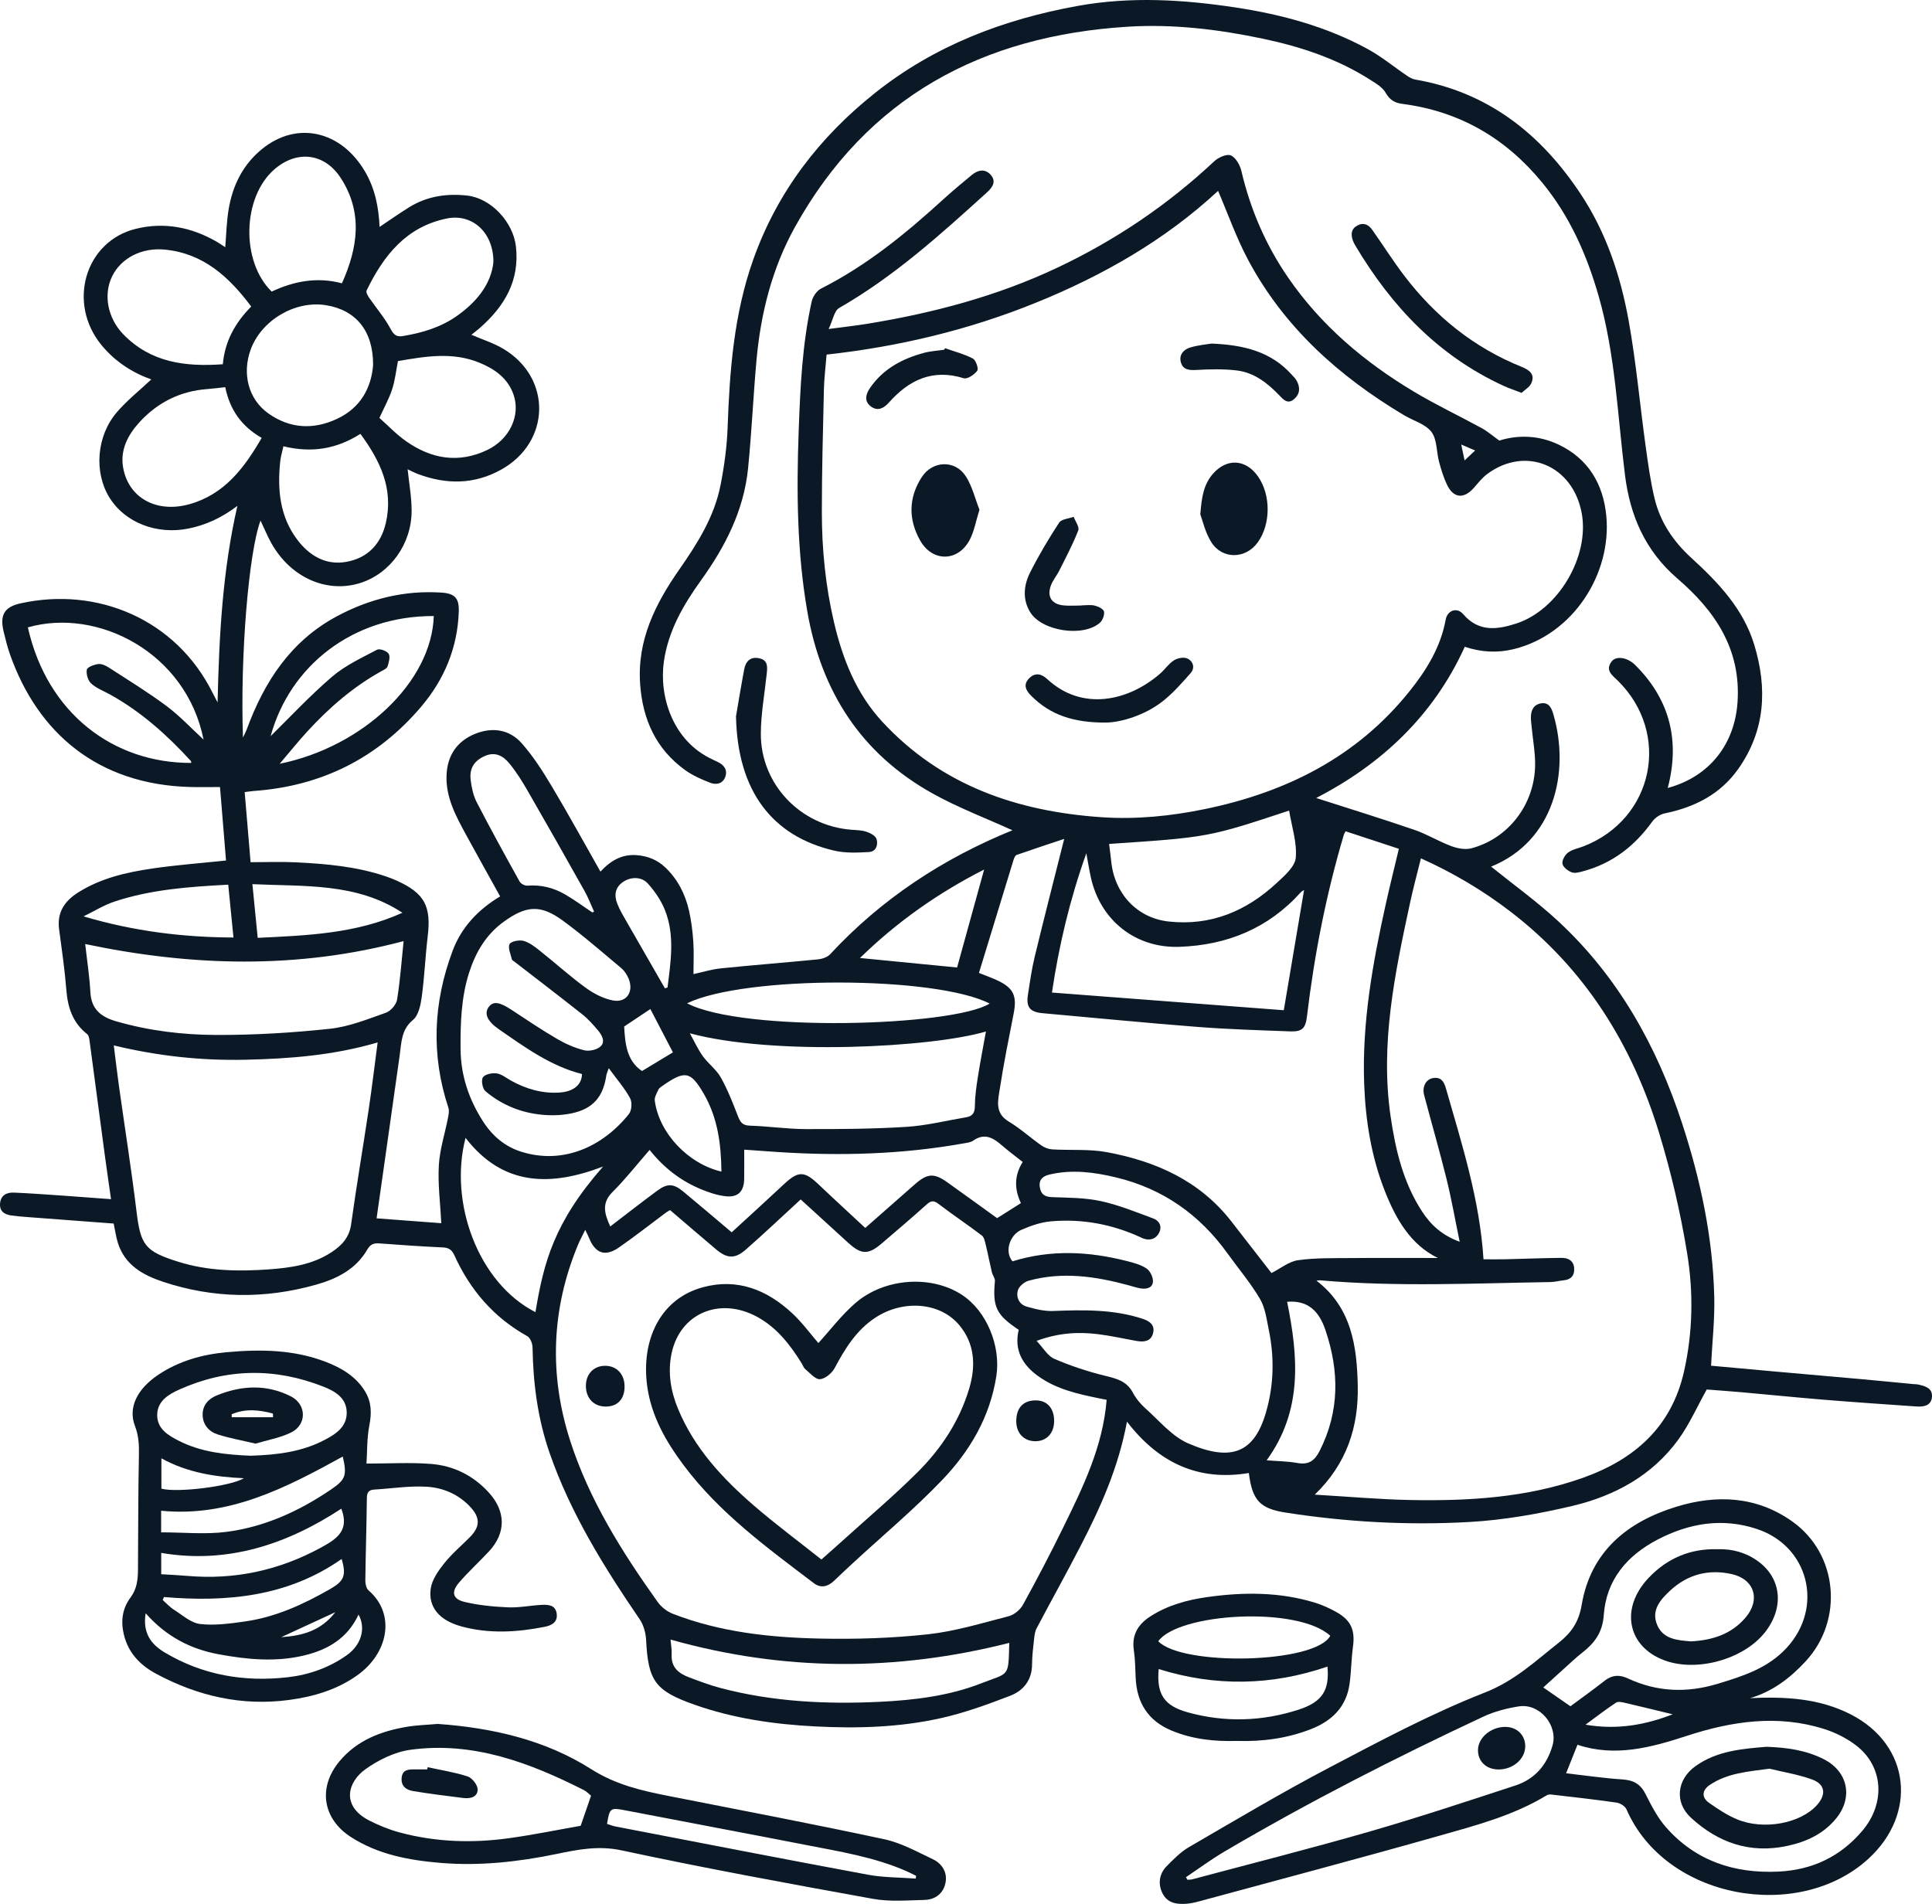 <?xml version="1.0" encoding="UTF-8"?>
<svg id="a" data-name="Layer 1" xmlns="http://www.w3.org/2000/svg" viewBox="0 0 947.537 933.846">
  <path d="m612.482,722.498c-24.613,4.097-44.093-4.794-59.77-25.198-4.237,22.758-13.021,42.121-22.79,61.063-6.981,13.537-14.424,26.836-21.52,40.316-.887,1.685-1.082,3.805-1.298,5.757-.439,3.961-.926,7.943-.937,11.918-.02,7.7-4.22,12.89-10.706,15.391-11.059,4.264-22.322,8.36-33.854,10.952-20.382,4.583-41.257,5.177-62.054,4.082-20.061-1.056-39.914-3.908-59.004-10.665-19.238-6.809-22.656-11.583-23.678-31.787-.173-3.428-1.234-7.281-3.144-10.079-17.515-25.664-33.866-51.922-44.148-81.493-5.838-16.788-8.117-34.128-8.391-51.83-.03-1.909-1.107-4.73-2.576-5.547-16.484-9.166-28.062-22.677-35.76-39.654-1.302-2.872-2.884-3.765-5.951-3.894-10.299-.434-20.584-1.212-30.867-1.951-2.696-.194-4.367.373-5.919,3.054-5.596,9.673-14.919,14.34-25.22,17.232-25.119,7.052-50.205,6.762-74.972-1.474-9.771-3.249-18.706-8.19-22.11-19.068-.935-2.987-1.351-6.136-2.063-9.484-14.336-1.075-28.742-2.147-43.145-3.243-2.317-.176-4.634-.393-6.936-.701-3.56-.476-6.07-2.154-5.616-6.154.446-3.928,3.381-5.226,6.815-5.079,7.81.334,15.61.91,23.411,1.445,7.763.533,15.521,1.137,24.174,1.775-1.072-7.562-2.083-14.376-2.998-21.204-2.509-18.727-4.966-37.462-7.492-56.187-.167-1.235-.37-2.896-1.196-3.544-7.116-5.584-9.554-13.099-10.239-21.801-.781-9.923-2.225-19.798-3.542-29.672-1.087-8.153,2.616-13.727,9.149-17.899,11.148-7.119,23.759-9.987,36.545-11.869,11.806-1.737,23.738-2.613,36.169-3.927-.949-11.586-1.931-23.583-2.951-36.038-4.916,0-9.696.104-14.471-.016-45.577-1.147-74.901-26.636-88.451-64.824-1.322-3.725-2.28-7.592-3.203-11.442-1.945-8.114.338-12.055,8.325-13.822,37.47-8.289,76.117,7.696,94.116,43.784.578,1.16,1.192,2.302,2.493,4.806.771-32.995,2.429-64.51,9.722-96.402-7.667,5.792-15.362,9.387-24.011,11.131-15.481,3.122-31.095-2.833-38.768-15.243-7.614-12.314-6.373-30.138,3.677-41.837,5.023-5.847,11.183-10.717,16.864-16.062-9.203-3.284-17.686-8.686-24.364-16.782-16.99-20.596-8.178-50.964,16.806-57.101,13.849-3.402,27-.849,39.333,6.152,1.419.806,2.756,1.758,4.5,2.88.527-6.294.65-12.354,1.611-18.278,1.916-11.817,6.969-22.17,16.394-29.856,17.105-13.95,38.772-9.086,50.569,11.059,4.904,8.375,6.691,17.507,7.118,27.115,4.857-3.244,9.538-6.544,14.389-9.572,8.813-5.502,18.531-6.934,28.696-5.781,11.516,1.306,22.413,12.892,23.781,24.925,1.919,16.884-5.678,29.482-17.807,40.088-1.24,1.085-2.565,2.073-4.02,3.241,5.431,2.357,10.923,4.067,15.721,6.938,23.833,14.261,23.208,45.618-1.073,59.184-13.186,7.367-26.875,7.409-40.782,2.22-1.853-.691-3.605-1.651-5.145-2.366.687,6.753,1.953,13.55,1.955,20.347.004,16.307-10.479,30.713-25.049,35.389-16.429,5.272-34.207-2.55-43.671-19.361-2.013-3.575-3.571-7.406-5.383-11.21-5.847,15.666-10.021,66.632-8.61,106.425.921-1.971,1.448-2.911,1.815-3.91,8.592-23.409,21.551-43.404,44.204-55.549,15.957-8.555,33.034-12.823,51.217-11.651,6.819.44,8.833,2.825,8.6,9.465-.615,17.589-7.095,33.096-18.302,46.345-21.411,25.311-48.901,39.101-82.038,41.485-1.459.105-2.908.355-4.664.576.962,11.391,1.895,22.452,2.902,34.377,7.619,0,14.912-.296,22.173.062,14.917.736,29.787,2.022,44.077,6.869,1.881.638,3.746,1.351,5.554,2.171,13.493,6.123,16.841,12.465,15.071,27.203-1.188,9.894-1.589,19.887-2.928,29.756-.537,3.957-1.55,9.027-4.264,11.27-5.876,4.857-5.662,11.141-6.552,17.367-2.556,17.894-5.063,35.796-7.595,53.694-1.228,8.678-2.467,17.355-3.738,26.291,10.896.818,21.461,1.611,31.742,2.383-.495-9.679-1.737-19.076-1.216-28.375.437-7.801,2.971-15.48,4.477-23.232.318-1.64.707-3.53.212-5.024-8.578-25.927-7.435-51.61,2.074-76.977,4.336-11.567,12.483-20.187,23.307-26.685-5.592-10.097-11.091-19.898-16.464-29.766-5.078-9.327-10.305-18.649-9.819-29.804.417-9.558,5.086-16.496,13.844-20.1,8.398-3.456,16.841-2.357,22.915,4.459,5.678,6.371,10.373,13.739,14.776,21.101,8.151,13.627,15.772,27.571,23.938,41.953,5.167-5.578,10.667-8.563,17.611-8.08,5.495.382,10.299,2.278,14.32,6.147,6.058,5.828,9.675,13.035,11.503,21.076,1.133,4.983,1.761,10.124,2.112,15.229.352,5.114.077,10.271.077,15.898,4.316-.928,8.849-2.346,13.48-2.819,15.849-1.62,31.738-2.835,47.592-4.411,2.087-.207,4.633-1.075,5.992-2.54,25.184-27.167,55.34-46.951,89.527-60.837.285-.116.506-.39-.097.091-12.824-5.844-26.557-11.027-39.243-18.09-35.083-19.533-54.635-50.079-61.437-89.389-5.055-29.211-5.284-58.555-4.225-88.048.77-21.456,1.739-42.852,6.393-63.874.525-2.37,2.485-5.257,4.582-6.315,22.515-11.366,41.743-27.142,60.217-44.001,4.424-4.037,9.059-7.845,13.659-11.684,3.034-2.532,6.527-3.269,9.331-.124,2.857,3.204.938,6.118-1.778,8.582-22.797,20.676-45.606,41.299-72.549,56.734-2.405,1.378-3.03,5.863-5.153,10.314,7.506-1.003,13.217-1.624,18.88-2.547,32.308-5.265,63.709-13.536,93.448-27.605,28.338-13.406,53.947-30.696,76.821-52.141,2.003-1.878,6.094-3.701,8.084-2.863,2.405,1.013,4.505,4.68,5.179,7.563,4.422,18.929,11.974,36.425,22.977,52.418,16.144,23.465,37.416,41.389,61.632,55.89,10.807,6.472,22.25,11.877,33.314,17.93,2.795,1.529,5.245,3.686,8.59,6.082,9.085-2.859,19.252-2.671,28.939,1.897,14.744,6.953,22.078,19.47,23.551,35.108,2.657,28.203-16.089,57.975-45.232,65.244-8.097,2.02-16.079,1.587-24.19-1.109-15.413,33.996-41.126,57.789-72.874,74.169,15.728,5.065,32.009,10.089,48.12,15.608,6.236,2.136,11.973,5.701,18.164,8.007,3.025,1.127,6.832,1.853,9.836,1.06,18.215-4.809,31.047-21.606,31.256-40.854.066-6.09-1.078-12.193-1.661-18.29-.158-1.656-.405-3.314-.411-4.971-.014-3.495,1.259-6.377,5.007-6.98,3.878-.624,5.145,2.389,6.009,5.351,8.243,28.266.463,62.192-30.522,74.732,10.778,8.701,22.426,17.059,32.859,26.728,29.442,27.284,48.381,61.23,60.772,99.079,9.07,27.705,15.097,56.029,15.806,85.236.268,11.069-.991,22.175-1.578,33.754,10.82.983,22.049,2.018,33.281,3.02,13.408,1.196,26.82,2.341,40.227,3.553,8.602.777,17.197,1.637,25.796,2.455.663.063,1.345.013,1.991.147,3.53.735,7.407,1.689,7.05,6.186-.336,4.235-4.028,4.88-7.565,4.637-15.101-1.039-30.204-2.07-45.29-3.298-13.417-1.092-26.812-2.465-40.221-3.662-6.11-.546-12.232-.967-17.383-1.369-4.767,8.537-8.518,17.101-13.882,24.495-12.875,17.747-31.359,27.726-52.123,32.637-16.537,3.912-33.54,6.912-50.473,7.86-30.09,1.685-60.201.034-90.067-4.622-12.426-1.937-16.375-5.881-18.028-19.422ZM405.4,173.922c-.489,6.093-1.189,11.544-1.317,17.008-.468,19.983-1.006,39.97-1.016,59.956-.01,18.304,1.782,36.493,5.97,54.357,4.214,17.977,10.908,34.938,23.61,48.692,28.936,31.332,66.217,44.073,107.601,46.898,16.988,1.16,33.887-.536,50.565-3.967,39.871-8.202,74.597-25.484,100.517-57.858,8.329-10.403,15.259-21.655,17.707-35.118.82-4.509,5.514-6.224,8.568-2.659,7.584,8.852,16.635,7.64,26,4.613,20.545-6.64,35.997-32.74,32.166-53.997-4.245-23.551-27.401-33.323-46.275-19.421-2.5,1.841-4.506,4.399-6.571,6.773-4.917,5.653-10.055,5.253-13.238-1.428-1.691-3.55-2.87-7.389-3.895-11.201-1.331-4.951-.94-11.024-3.761-14.735-2.952-3.882-8.88-5.459-13.428-8.175-31.964-19.091-59.011-43.245-76.659-76.543-5.645-10.652-9.676-22.161-14.54-33.498-25.902,24.065-56.474,41.547-89.464,54.909-32.869,13.313-67.093,21.5-102.541,25.394Zm310.488,435.152c-2.237-10.825-3.993-20.886-6.437-30.778-3.407-13.79-7.369-27.443-11.001-41.179-1.057-3.996.885-7.709,4.231-8.298,3.922-.69,5.432,1.419,6.474,5.058,7.868,27.469,16.59,54.736,18.417,83.792,3.568,0,7.187.069,10.804-.014,9.155-.21,18.307-.591,27.463-.683,3.234-.033,5.956,1.336,6.202,5.096.234,3.581-1.567,5.58-5.216,5.922-2.152.201-4.283.816-6.429.85-37.621.591-75.253,2.452-112.845-.853-.801-.07-1.625.124-1.909.149,17.213,13.194,19.864,32.114,20.263,51.589.41,20.016-5.266,38.132-21.094,53.386,16.638.971,31.717,2.338,46.817,2.628,28.652.55,57.137-1.136,84.488-10.81,25.322-8.955,43.602-24.845,49.786-52.161,4.351-19.223,4.685-38.792,1.558-57.986-3.233-19.845-7.831-39.615-13.681-58.856-13.255-43.596-36.479-80.884-73.168-108.946-13.437-10.278-27.858-18.846-43.73-25.978-1.864,7.593-3.809,14.751-5.367,21.993-7.411,34.437-14.68,68.905-9.515,104.485,2.393,16.488,6.192,32.533,15.458,46.756,4.267,6.549,9.742,11.638,18.433,14.836Zm-173.139,77.519c-1.314-.258-2.437-.47-3.557-.699-10.567-2.162-21.103-4.483-30.072-10.948-7.737-5.578-11.835-12.817-9.503-22.68-11.055-7.392-12.823-11.164-11.669-23.885.127-1.405-1.138-2.886-1.495-4.394-1.044-4.398-1.883-8.845-2.957-13.235-.408-1.668-.772-3.844-1.952-4.743-6.999-5.332-14.34-10.216-21.328-15.561-2.461-1.883-3.769-1.439-5.854.436-7.179,6.452-14.548,12.692-21.876,18.976-6.583,5.645-10.006,5.603-16.381-.187-7.84-7.121-15.65-14.276-23.41-21.359-9.222,8.464-17.913,16.716-26.922,24.604-5.339,4.674-9.198,4.428-14.542-.087-7.6-6.42-15.139-12.914-22.594-19.282-1.035.607-1.476.812-1.858,1.097-7.731,5.759-15.317,11.728-23.225,17.233-6.648,4.628-11.492,2.956-14.527-4.384-.506-1.225-1.115-2.407-1.992-4.286-1.471,3.025-2.668,5.193-3.608,7.466-13.02,31.471-14.175,63.608-3.838,95.841,9.303,29.009,25.391,54.601,42.958,79.241,1.777,2.492,4.663,4.728,7.518,5.833,23.215,8.983,47.657,11.609,72.23,12.12,17.594.366,35.33-.193,52.809-2.106,13.363-1.462,26.479-5.477,39.574-8.86,2.685-.694,5.664-3.146,7.019-5.608,6.868-12.478,13.476-25.114,19.741-37.907,9.679-19.766,19.431-39.559,21.311-62.634Zm117.169-278.857c-.445.902-.726,1.313-.86,1.766-8.641,29.121-14.466,58.815-18.054,88.961-.704,5.918-2.318,7.643-8.284,7.418-15.137-.569-30.294-1.013-45.391-2.186-25.354-1.969-50.667-4.468-75.998-6.734-6.028-.539-8.112-2.873-7.232-8.686.967-6.39,1.87-12.82,3.387-19.091,4.615-19.082,9.513-38.096,14.447-57.717-7.513,2.506-15.444,5.1-23.315,7.863-.717.252-1.255,1.528-1.533,2.434-5.671,18.43-11.292,36.876-16.96,55.438,3.813,1.545,6.615,2.521,9.278,3.789,7.67,3.653,9.41,7.568,7.762,16.002-2.414,12.353-4.924,24.699-6.832,37.134-.867,5.646-2.562,11.807,4.356,15.955,5.672,3.401,10.647,7.946,16.082,11.769,1.508,1.06,3.529,1.81,5.361,1.919,8.917.531,18.045-.255,26.739,1.359,24.067,4.467,45.622,14.048,61.157,34.109,6.799,8.78,13.621,17.543,19.552,25.178,4.471-2.257,8.565-5.664,13.051-6.298,8.5-1.201,17.224-.968,25.857-1.046,14.419-.13,28.84-.035,42.72-.035-13.334-6.485-20.567-19.014-25.99-32.76-6.636-16.82-9.493-34.501-10.166-52.484-1.127-30.109,4.169-59.497,10.675-88.71,1.964-8.816,4.156-17.582,6.335-26.756-8.961-2.945-17.546-5.766-26.141-8.591Zm-474.709,103.569c-21.626,6.35-43.133,7.99-64.701,8.483-21.576.494-42.969-1.775-64.699-7.024.891,7.058,1.641,13.594,2.554,20.108,2.849,20.336,6.081,40.624,8.548,61.006,2.041,16.86,4.075,19.823,20.499,24.991,14.526,4.571,29.489,4.824,44.4,3.748,10.687-.771,21.478-2.269,30.824-8.453,4.986-3.299,8.671-7.16,9.572-13.665,2.611-18.86,5.821-37.636,8.634-56.469,1.586-10.62,2.854-21.288,4.37-32.725Zm311.34,107.371c18.835-5.851,37.49-4.896,56.12-.137,3.334.852,6.868,1.772,9.643,3.646,1.762,1.19,3.264,4.257,3.146,6.387-.177,3.198-3.253,3.863-6.14,3.359-2.103-.367-4.148-1.071-6.218-1.628-16.045-4.318-32.221-6.631-48.596-2.131-2.108.579-4.727,2.758-5.292,4.719-.968,3.363.597,6.905,4.258,7.97,4.205,1.223,8.693,2.334,13.006,2.165,14.823-.581,29.551-.87,43.888,3.815,3.457,1.13,6.21,3.098,5.136,7.132-1.083,4.065-4.528,4.376-8.089,3.748-6.357-1.121-12.672-2.572-19.07-3.346-9.604-1.162-19.128-.664-29.962,3.305,3.331,3.511,5.452,7.417,8.661,8.799,7.962,3.431,16.299,6.206,24.723,8.277,5.67,1.394,10.758,2.548,13.789,8.246,1.537,2.888,3.746,5.606,6.199,7.783,6.796,6.032,13.019,13.73,21.017,17.191,21.069,9.118,32.361,4.726,38.144-15.299,3.854-13.344,4.154-26.864,1.352-40.417-1.066-5.154-1.729-10.766-4.309-15.15-4.609-7.831-10.577-14.857-15.901-22.273-13.704-19.088-31.713-31.794-54.692-37.323-10.769-2.591-21.554-4-32.505-1.444-3.105.725-5.502,2.252-4.89,6.211.565,3.657,2.51,4.779,6.135,4.913,7.96.293,16.086.259,23.799,1.939,8.79,1.915,17.265,5.387,25.75,8.527,2.93,1.085,4.387,3.873,2.842,6.964-1.524,3.048-4.319,3.968-7.632,2.914-.472-.15-.909-.41-1.362-.619-14.002-6.438-28.744-9.205-44.048-7.864-4.97.435-9.998,2.177-14.611,4.204-5.472,2.405-8.389,10.468-4.289,15.412Zm-197.99-94.742c-.792,2.305-1.1,2.889-1.19,3.506-1.53,10.553-6.503,16.406-16.988,18.635-4.635.985-9.614,1.15-14.348.718-10.426-.953-19.943-4.794-27.948-11.566-1.453-1.229-2.201-5.341-1.248-6.803,1.001-1.537,4.544-2.251,6.776-1.93,2.46.354,4.707,2.267,7.022,3.548,7.411,4.1,15.274,6.4,23.807,5.845,5.233-.34,10.817-2.663,11.003-9.082-15.406-3.892-28.003-13.147-40.796-21.976-5.775-3.985-7.257-7.759-4.975-10.883,2.221-3.04,5.293-2.534,11.39,1.496,7.332,4.846,14.643,9.749,22.227,14.178,4.103,2.396,8.622,4.387,13.211,5.522,2.434.602,6.166-.19,7.975-1.829,2.605-2.359.718-5.646-1.239-7.97-2.343-2.783-4.81-5.563-7.647-7.811-11.061-8.767-22.289-17.323-33.452-25.962-.394-.305-1.002-.6-1.09-.993-.564-2.528-2.037-5.559-1.15-7.467.643-1.382,4.712-2.196,6.811-1.628,2.905.786,5.58,2.874,8.026,4.817,7.55,5.997,14.721,12.496,22.494,18.178,3.886,2.841,8.572,5.27,13.233,6.208,6.762,1.361,10.525-4.171,7.838-10.663-.798-1.928-2.076-3.898-3.658-5.221-9.434-7.893-18.727-16.005-28.637-23.264-10.873-7.964-17.906-7.402-28.872.501-8.741,6.3-13.876,15.065-17.068,25.044-3.89,12.162-4.277,24.753-4.187,37.42.093,13.02,4.078,24.712,11.015,35.53,4.534,7.071,10.671,12.327,18.719,14.871,20.297,6.417,39.859-2.231,52.848-18.509,1.379-1.728,1.628-5.788.554-7.758-2.643-4.847-6.364-9.106-10.454-14.7Zm-256.776-60.899c.888,7.96,2.121,15.788,2.543,23.661.451,8.424,5.291,12.119,12.69,14.257,16.068,4.642,32.594,6.636,49.129,6.684,18.57.053,37.219-1.06,55.687-3.037,9.349-1.001,18.482-4.72,27.474-7.888,2.348-.827,5.055-3.991,5.446-6.427,1.541-9.605,2.226-19.347,3.192-28.68-51.92,13.805-103.629,12.476-156.16,1.431Zm296.551,43.788c2.081,3.741,3.853,7.704,6.328,11.164,2.662,3.721,6.659,6.59,8.861,10.511,3.374,6.008,5.896,12.527,8.404,18.976,1.132,2.912,2.193,4.536,5.79,4.644,9.129.274,18.237,1.659,27.357,1.687,16.472.05,32.977-.067,49.408-1.088,9.85-.612,19.586-3.061,29.37-4.707,3.031-.51,4.238-2.087,4.263-5.41.035-4.78.724-9.582,1.467-14.322,1.156-7.374,2.592-14.704,3.961-22.339-26.533,7.868-103.92,11.978-145.208.885Zm301.242-70.283c-.608.417-1.214.683-1.617,1.131-15.923,17.681-36.12,25.932-59.565,26.738-21.486.738-38.816-13.009-43.423-34.185-.768-3.529-1.34-7.1-2.198-11.702-8.09,22.763-13.377,44.961-16.854,68.316,38.425,2.929,76.153,5.805,113.706,8.668,3.422-20.278,6.665-39.493,9.951-58.965Zm-280.724,167.9c8.455-7.773,17.08-15.589,25.573-23.545,7.117-6.666,10.008-6.646,17.154.154,7.458,7.097,15.053,14.048,22.776,21.238,8.373-7.367,16.351-14.416,24.362-21.428,6.12-5.356,9.374-5.581,15.851-.971,8.342,5.937,16.622,11.96,24.461,17.609,4.227-2.672,7.944-5.023,11.672-7.38-3.164-6.692-3.412-13.349.869-20.19-3.584-2.842-7.048-5.388-10.279-8.202-4.25-3.702-8.477-6.123-13.986-2.264-1.276.894-3.118,1.077-4.739,1.367-30.128,5.389-60.472,6.218-90.944,4.239-5.402-.351-10.801-.756-16.632-1.166,0,5.133.07,9.77-.017,14.403-.115,6.07-2.966,9.098-9.037,8.456-4.176-.442-8.361-1.878-12.275-3.512-9.743-4.067-17.989-10.331-25.068-19.221-6.329,7.262-11.881,14.359-18.212,20.676-5.495,5.484-3.892,10.678-1.082,16.872,7.869-6.012,15.415-11.933,23.133-17.618,4.859-3.579,7.894-3.437,12.54.394,7.943,6.55,15.764,13.248,23.879,20.089Zm185.089-190.5c.38,3.078.776,5.824,1.051,8.581,1.582,15.861,12.705,27.784,28.187,29.475,20.613,2.251,38.08-5.076,52.962-18.889,3.823-3.549,8.979-7.999,9.362-12.398.653-7.51-1.983-15.306-3.263-23.131-39.473,13.074-39.654,13.107-88.299,16.362Zm-48.955,391.873c-55.558,14.119-110.704,13.999-166.123-1.62.201,2.487.671,4.956.545,7.393-.326,6.298,3.524,9.262,8.633,11.173,4.953,1.852,9.921,3.75,15.021,5.107,25.796,6.86,52.153,8.135,78.628,6.843,16.895-.825,33.831-2.894,49.661-9.093,13.701-5.365,13.205-2.594,13.634-19.803ZM182.984,179.124c.104-16.854-8.408-27.048-23.103-29.427-15.108-2.445-31.658,7.318-36.945,21.794-4.301,11.778-1.12,24.282,8.577,31.212,10.632,7.597,22.235,8.198,33.931,2.675,11.687-5.519,16.682-15.541,17.54-26.254Zm-59.772-28.786c-10.955-14.593-23.499-26.102-42.458-27.918-11.229-1.076-21.418,4.15-25.795,13.183-4.333,8.941-2.194,20.439,5.528,28.384,13.454,13.844,30.416,16.014,48.795,14.671.996-11.188,5.921-20.182,13.93-28.32Zm-23.375,212.426c-8.52-42.734-51.943-64.849-86.168-55.043,9.453,42.188,41.986,66.619,80.094,66.484-.042-.317.034-.738-.141-.93-11.615-12.717-24.331-24.102-39.476-32.538-3.187-1.775-6.778-3.096-9.42-5.473-1.587-1.428-2.519-4.636-2.157-6.776.211-1.249,3.478-2.475,5.506-2.768,1.608-.232,3.638.637,5.11,1.589,9.595,6.206,19.371,12.191,28.521,19.009,6.449,4.805,12.001,10.813,18.132,16.447Zm10.631-172.859c-3.224.344-6.009.717-8.805.926-13.186.984-24.245,6.471-33.132,16.114-5.802,6.296-9.737,13.775-8.115,22.569,2.756,14.941,16.587,22.26,32.527,17.777,17.214-4.841,26.868-17.799,35.399-32.513-9.75-5.582-15.586-13.638-17.873-24.872Zm57.234-50.952c7.81-17.451,10.379-34.723-.571-51.63-7.953-12.279-21.469-13.817-32.496-4.316-15.795,13.608-16.62,45.174-1.389,60.015,10.822-5.058,22.141-7.326,34.456-4.069Zm128.062,433.233c-25.488,9.717-48.94,9.898-67.44-14.069-8.27,31.707,6.191,71.159,34.28,85.483,4.05-24.32,9.034-43.946,33.16-71.413ZM138.999,218.9c-.585,2.718-1.323,5.083-1.575,7.5-1.426,13.684-.226,26.948,8.38,38.324,5.933,7.843,13.99,12.69,24.126,10.847,10.389-1.889,16.902-8.698,19.295-19.049,3.894-16.844-2.843-30.616-12.462-43.721-11.774,7.504-23.999,9.452-37.763,6.099Zm47.087-13.909c4.094,3.62,8.243,8.027,13.094,11.434,12.388,8.702,25.796,11.01,39.866,4.253,10.944-5.257,16.406-16.993,12.779-27.232-2.807-7.924-9.115-12.422-16.576-15.501-13.279-5.48-26.689-3.134-40.066-.845-.942,4.779-1.426,9.436-2.838,13.792-1.458,4.5-3.817,8.709-6.259,14.099Zm55.903-76.442c.048-14.748-10.534-23.865-22.796-21.386-19.979,4.039-31.109,18.22-39.409,35.356-.386.797.556,2.494,1.255,3.514,3.523,5.137,7.682,9.918,10.571,15.378,1.58,2.987,3.047,3.917,5.966,3.428,9.376-1.572,18.357-4.185,26.288-9.716,10.093-7.039,17.079-15.995,18.124-26.574Zm-29.24,173.613c-39.872-.161-70.662,24.618-80.013,58.907,9.353-9.163,19.213-19.794,30.15-29.168,6.419-5.502,14.445-9.204,22.014-13.213,1.301-.689,4.846.582,5.707,1.969.899,1.448.117,4.234-.541,6.234-.335,1.019-1.942,1.718-3.089,2.355-13.822,7.69-25.595,17.913-36.226,29.493-4.508,4.911-8.678,10.133-13.575,15.886,40.886-8.329,74.539-40.189,75.572-72.463Zm124.228,189.945c27.575,14.425,130.514,11.327,148.39.135-26.493-13.602-119.943-13.858-148.39-.135Zm-46.495-44.572c.294-.131.588-.263.882-.394-1.552-3.389-2.875-6.906-4.693-10.146-9.254-16.492-18.569-32.951-28.018-49.332-2.645-4.586-5.497-9.13-8.842-13.212-2.927-3.572-6.805-5.882-11.877-3.706-5.21,2.236-7.812,5.963-7.102,11.805.452,3.717,1.265,7.628,2.96,10.914,6.765,13.11,13.887,26.038,21.054,38.935.6,1.079,2.567,2.1,3.811,2.003,6.7-.518,12.888,1.035,18.57,4.35,4.57,2.667,8.847,5.836,13.254,8.782Zm340.778,190.979c5.441,26.803,7.729,53.301-10.045,77.753,5.266.426,10.269.457,15.123,1.323,5.51.983,8.437-1.129,10.877-5.95,9.808-19.38,9.654-39.052,2.85-59.212-3.079-9.122-8.363-14.762-18.805-13.914Zm-433.911-190.813c-22.414-14.789-47.964-12.824-73.56-14.03.908,9.197,1.73,17.529,2.599,26.331,24.298-1.166,48.252-2.018,70.961-12.301Zm272.049,26.843c4.392-15.912,8.764-31.75,13.261-48.04-22.726,11.549-42.92,25.832-60.887,43.384,16.201,1.584,31.847,3.114,47.626,4.656Zm-357.463-40.609c-19.355.994-37.881,2.37-55.667,8.237-5.321,1.755-10.207,4.831-15.292,7.302,24.402,7.238,48.554,10.265,73.526,10.368-.896-9.047-1.711-17.264-2.567-25.907Zm241.882,140.726c-.151-13.398-1.788-26.362-8.669-38.205-6.587-11.336-9.346-11.456-20.55-3.653-.672.468-1.435,1.041-1.744,1.746-.743,1.696-1.943,3.589-1.729,5.245,2.048,15.904,16.314,31.039,32.693,34.868Zm-27.714-89.893c.428-.136.855-.272,1.283-.408,1.567-12.791,3.709-25.699-1.362-38.189-1.878-4.625-4.904-9.004-8.241-12.753-3.184-3.577-8.53-3.421-12.332-.75-3.931,2.762-4.282,6.632-2.691,10.646,1.272,3.208,3.098,6.21,4.819,9.224,6.143,10.762,12.345,21.49,18.524,32.23Zm-19.99,18.744c.483,8.086,1.067,16.643,8.749,21.816,4.99-3.01,9.909-5.977,15.167-9.149-3.774-7.25-7.614-14.627-11.06-21.247-4.719,3.15-8.697,5.805-12.856,8.58Zm412.18-277.687c1.872-1.755,3.292-3.086,5.181-4.857-2.255-.968-4.104-1.762-6.826-2.93.637,3.015,1.085,5.134,1.645,7.787Z" style="fill: #0b1826;"/>
  <path d="m817.92,386.489c20.61-5.538,32.872-21.619,34.245-42.086,1.751-26.121-11.12-44.822-29.542-60.681-15.669-13.49-23.147-30.677-25.65-50.658-3.687-29.428-4.701-59.247-12.976-88.008-5.832-20.273-14.19-39.166-27.761-55.649-17.925-21.771-40.516-34.84-68.512-38.465-3.667-.475-6.173-1.918-8.158-5.465-1.499-2.679-4.745-4.554-7.51-6.321-16.125-10.301-34.008-16.226-52.549-20.146-21.863-4.623-44.119-7.299-66.378-5.914-71.223,4.434-127.69,34.326-163.21,98.189-11.229,20.19-16.824,42.384-18.901,65.356-1.602,17.716-2.352,35.513-4.145,53.206-2.079,20.517-11.18,38.287-23.07,54.798-8.687,12.063-16.035,24.758-18.21,39.816-2.369,16.403,3.831,38.98,24.161,48.191.756.343,1.494.727,2.246,1.078,3.093,1.443,4.878,3.844,3.753,7.189-1.18,3.511-4.458,4.182-7.436,3.023-4.268-1.661-8.607-3.558-12.293-6.217-14.292-10.311-20.822-24.796-22.07-42.125-1.551-21.522,7.42-39.371,19.184-56.252,8.867-12.723,17.147-25.78,20.203-41.206,1.862-9.397,3.181-19.017,3.519-28.58.986-27.947,3.118-55.644,12.579-82.272,11.8-33.214,32.4-59.972,59.8-81.767,29.254-23.269,63.007-36.055,99.412-42.641,25.85-4.677,51.618-3.117,77.409.794,22.579,3.424,44.366,9.338,64.502,20.25,6.949,3.765,13.137,8.927,19.723,13.376,1.152.778,2.505,1.484,3.853,1.717,35.703,6.173,61.511,26.591,81.071,56.093,12.582,18.978,19.603,40.201,23.573,62.277,3.635,20.213,5.463,40.747,8.268,61.115,1.197,8.689,2.377,17.429,4.414,25.943,2.772,11.583,9.188,21.102,18.034,29.19,13.197,12.065,25.528,24.974,30.886,42.664,6.47,21.359,5.421,41.998-7.845,60.819-8.797,12.481-21.449,18.831-36.14,21.847-2.234.459-4.73,2.163-6.074,4.033-8.534,11.867-19.391,20.367-33.608,24.249-1.887.515-4.142,1.229-5.796.641-1.883-.67-4.281-2.502-4.611-4.189-.325-1.661,1.196-4.41,2.741-5.535,2.189-1.594,5.156-2.107,7.769-3.134,34.281-13.465,42.865-55.215,16.7-81.108-2.646-2.618-6.493-5.06-3.063-9.525,2.159-2.81,7.682-2.039,11.512,1.771,16.277,16.193,21.739,35.549,16.567,57.912-.141.608-.309,1.209-.617,2.408Z" style="fill: #0b1826;"/>
  <path d="m858.289,832.921c17.29-.805,34.119.049,49.67,8.11,28.996,15.031,32.508,48.573,8.407,70.666-34.192,31.344-99.491,19.946-118.664-24.23-.67-1.543-3.049-3.042-4.814-3.296-10.668-1.54-21.388-2.727-32.096-3.977-.752-.088-1.682.055-2.316.44-16.355,9.936-34.712,14.724-52.81,19.855-38.953,11.045-78.103,21.398-117.181,32-2.236.607-4.54,1.168-6.839,1.301-4.627.267-9.025-.269-11.486-5.1-2.261-4.44-1.782-9.484,2.026-13.345,3.367-3.413,6.859-6.981,10.948-9.357,22.785-13.238,45.453-26.735,68.77-38.985,25.056-13.164,50.184-26.58,76.458-36.882,14.483-5.679,24.672-15.374,36.099-24.384,6.184-4.876,9.838-10.124,11.26-18.535,4.412-26.106,22.266-40.729,46.343-48.141,19.872-6.117,39.526-5.236,57.094,7.312,22.301,15.929,25.115,48.231,6.45,68.443-7.644,8.278-16.316,14.899-27.319,18.105Zm-276.658,87.823c.247.421.495.841.742,1.262.813-.073,1.658-.03,2.435-.237,28.892-7.721,57.898-15.049,86.628-23.333,24.106-6.951,47.941-14.861,71.789-22.672,9.451-3.095,15.418-9.975,18.195-19.608,2.828-9.808-6.208-20.774-16.46-19.197-5.954.916-12.036,2.496-17.472,5.038-43.262,20.226-85.772,41.932-126.947,66.165-6.515,3.834-12.617,8.371-18.91,12.583Zm186.455-50.972c9.289,1.057,18.446,2.423,27.653,3.023,5.416.353,8.849,2.259,11.333,7.212,2.874,5.73,5.925,11.64,10.125,16.387,14.518,16.407,33.372,22.593,54.905,21.608,16.609-.76,30.47-7.28,41.233-19.976,11.515-13.581,10.411-31.559-2.967-41.876-4.613-3.557-10.184-6.344-15.754-8.103-22.768-7.191-45.223-3.845-67.327,3.375-17.613,5.753-35.234,10.502-53.629,4.361-1.928,4.84-3.677,9.231-5.572,13.987Zm2.118-32.863c5.509-4.089,11.193-8.107,16.642-12.421,3.714-2.94,7.354-3.194,11.544-1.237,14.313,6.685,28.963,7.207,44.041,2.633,12.43-3.771,24.585-7.602,33.845-17.649,18.307-19.865,10.908-49.877-14.693-58.308-16.907-5.568-33.069-2.85-48.516,5.165-15.091,7.83-25.3,19.803-26.514,37.113-.603,8.591-4.579,13.76-10.663,18.504-2.75,2.144-5.286,4.564-7.885,6.897-3.748,3.365-7.464,6.766-11.118,10.083,4.625,3.202,8.706,6.028,13.317,9.22Zm7.395,9.029c15.929,2.722,29.781-.054,42.743-5.087-7.502-1.818-15.308-3.756-23.143-5.568-1.497-.346-3.539-.857-4.594-.167-4.807,3.14-9.351,6.681-15.005,10.822Z" style="fill: #0b1826;"/>
  <path d="m179.751,717.872c11.212,0,21.483-.635,31.639.171,11.043.877,20.661,5.629,28.315,14.005,8.39,9.181,8.586,19.746.133,28.864-4.859,5.241-10.205,10.052-14.826,15.488-3.789,4.457-2.969,7.911,2.648,9.279,6.977,1.699,14.284,2.387,21.484,2.706,5.438.241,10.925-.907,16.403-1.199,3.2-.171,6.766-.053,7.45,4.086.694,4.194-2.199,5.942-5.785,6.654-13.666,2.713-27.397,3.513-40.972-.197-10.744-2.936-16.352-9.51-14.981-18.616.657-4.368,3.722-8.702,6.61-12.323,3.718-4.661,8.362-8.58,12.589-12.838,5.014-5.051,5.137-9.455.301-14.713-5.674-6.171-13.192-9.446-21.116-9.984-8.639-.586-17.413.852-26.131,1.371-2.676.159-3.557,1.413-3.588,4.144-.154,13.465-.587,26.927-.753,40.392-.02,1.652.448,3.916,1.566,4.884,13.523,11.708,9.704,30.891-5.577,41.719-9.986,7.076-21.428,10.442-33.322,12.039-23.128,3.105-44.844-1.867-65.239-12.818-7.84-4.209-13.703-10.208-15.884-19.367-1.576-6.621-.65-12.754,3.253-17.979,3.164-4.234,3.661-8.746,3.702-13.549.158-18.654.058-37.312.461-55.96.111-5.118-.028-9.755-1.947-14.737-3.477-9.027,1.124-18.124,11.381-25.032,10.174-6.851,21.74-10.034,33.645-11.116,16.411-1.492,32.876-1.334,48.638,4.766,7.728,2.991,14.661,7.069,19.153,14.376,3.231,5.254,3.32,10.681,2.151,16.724-1.241,6.417-1.038,13.113-1.406,18.759Zm-56.855-3.855c12.825-.38,25.136-1.844,36.399-7.791,5.499-2.903,10.971-6.459,10.743-13.697-.224-7.131-6.038-10.272-11.512-12.428-23.607-9.297-47.256-9.003-70.493,1.409-5.274,2.363-10.782,5.592-10.932,12.335-.157,7.032,5.48,10.263,10.843,12.966,11.058,5.573,23.104,6.708,34.951,7.206Zm-43.87,37.581c11.031,0,21.739,1.11,32.128-.243,18.65-2.429,35.54-10.135,51.101-20.708,7.199-4.892,8.032-6.84,5.855-16.233-27.787,15.318-55.761,29.861-89.083,26.584v10.6Zm-7.599,39.685c-1.549,9.737,2.676,15.26,9.455,19.296,18.658,11.111,38.983,14.522,60.282,12.087,10.437-1.193,20.32-4.702,29.011-10.874,6.99-4.964,9.399-13.177,5.665-19.846-5.356,11.507-14.848,17.178-26.529,20-14.064,3.399-28.029,2.04-41.988-.527-13.883-2.553-25.849-8.735-35.895-20.136Zm95.973-51.285c-26.757,17.51-55.833,27.229-88.332,21.681v10.457c4.487.283,8.611.458,12.719.816,23.294,2.034,45.075-2.675,65.638-13.88,7.693-4.193,14.094-8.362,9.975-19.074Zm-87.007,43.335c-.202.485-.403.97-.605,1.456,1.849,1.62,3.53,3.506,5.583,4.802,4.131,2.61,8.285,6.443,12.757,6.965,7.128.832,14.583-.201,21.793-1.208,15.124-2.112,28.769-8.353,41.913-15.896,6.868-3.941,8.128-6.519,5.728-14.794-26.409,18.503-56.214,21.285-87.169,18.675Zm-1.236-53.161c7.779,2.117,33.985-1.151,40.469-5.114-13.985-.62-27.597-2.683-40.469-9.754v14.868Zm85.296,60.597c-9.243,4.267-17.419,8.041-26.538,12.251,10.693-.739,19.477-3.194,26.538-12.251Z" style="fill: #0b1826;"/>
  <path d="m214.702,845.566c26.546,1.894,52.541,7.76,75.218,22.165,12.155,7.721,24.813,10.59,38.155,13.211,35.241,6.923,70.523,13.66,105.635,21.189,8.246,1.768,16.01,6.107,23.754,9.772,4.5,2.13,7.207,6.359,6.28,11.43-.966,5.282-4.946,8.423-10.29,8.556-8.427.21-17.076.964-25.269-.518-41.195-7.45-82.391-14.998-123.315-23.781-11.344-2.435-21.355-.422-31.895,1.76-18.805,3.893-37.838,5.978-56.982,4.376-15.366-1.286-30.573-4.074-43.934-12.711-13.918-8.997-16.209-24.409-5.504-37.189,8.588-10.253,20.241-14.689,32.941-16.84,4.9-.83,9.92-.95,15.205-1.422Zm75.173,35.208c-1.136-.909-2.175-2.072-3.471-2.728-26.78-13.556-54.48-23.994-85.168-19.787-7.673,1.052-15.591,4.951-21.991,9.514-8.732,6.225-12.172,18.076,2,25.253,4.68,2.37,9.649,4.392,14.706,5.757,17.707,4.778,35.755,5.338,53.831,2.815,12.058-1.683,24.01-4.132,35.004-6.062,1.927-5.588,3.417-9.91,5.089-14.761Zm7.835,13.844c1.388.423,2.775.987,4.217,1.264,41.248,7.94,82.476,15.982,123.775,23.647,7.65,1.42,15.584,1.302,23.388,1.894.073-.448.147-.896.22-1.345-1.575-.765-3.127-1.584-4.729-2.288-15.737-6.917-32.594-9.594-49.277-12.851-29.537-5.766-59.121-11.287-88.67-16.993-7.233-1.397-7.654-1.215-8.922,6.67Z" style="fill: #0b1826;"/>
  <path d="m606.666,853.905c-11.046.338-21.885-.809-32.162-5.105-11.454-4.788-17.029-13.676-17.527-25.961-.182-4.486-.243-9.009-.893-13.437-1.115-7.605,2.091-12.733,8.262-16.686,8.576-5.493,18.199-8.04,28.027-9.408,17.544-2.44,35.109-2.499,52.287,2.712,3.764,1.142,7.446,2.805,10.875,4.742,7.177,4.052,9.119,8.926,8.012,16.993-.833,6.075-.812,12.269-1.685,18.336-1.601,11.124-8.611,17.957-18.681,21.933-11.722,4.629-23.966,6.271-36.514,5.88Zm-38.4-35.259c-1.077,12.222,2.506,17.974,14.245,21.232,18.205,5.053,36.55,4.469,54.38-1.311,11.767-3.815,15.207-9.626,14.152-21.127-27.462,9.418-55.044,9.883-82.776,1.206Zm84.163-16.322c-16.044-14.697-74.426-11.168-84.375,2.685,11.744,12.279,76.999,11.058,84.375-2.685Z" style="fill: #0b1826;"/>
  <path d="m360.971,351.319c.834-4.828,2.324-13.959,4.021-23.051.736-3.946,3.121-6.339,7.419-5.381,4.518,1.007,3.937,4.587,3.582,7.965-1.017,9.681-2.823,19.363-2.847,29.048-.061,24.821,19.453,45.121,44.32,47.07,2.486.195,5.077.204,7.4.968,1.901.624,4.437,1.914,4.98,3.496.962,2.801-.137,6.268-3.58,6.471-5.678.334-11.619.595-17.089-.671-30.397-7.032-47.497-29.158-48.207-65.915Z" style="fill: #0b1826;"/>
  <path d="m746.244,192.695c-3.601-1.397-6.266-2.273-8.799-3.436-31.991-14.685-54.95-38.944-72.68-68.719-.503-.846-.969-1.737-1.291-2.663-1.025-2.951-.829-5.621,2.246-7.275,3.083-1.658,5.516-.382,7.306,2.152,5.265,7.454,10.14,15.2,15.665,22.453,15.196,19.947,34.091,35.253,57.504,44.698,3.64,1.469,6.909,3.572,4.781,8.146-.881,1.894-3.144,3.145-4.732,4.645Z" style="fill: #0b1826;"/>
  <path d="m588.697,252.333c.612-9.011,1.864-14.921,6.069-19.806,6.814-7.915,16.173-7.424,22.192,1.137,6.363,9.049,6.338,23.354-.056,32.302-5.954,8.332-17.508,8.56-22.907-.16-2.932-4.735-4.179-10.512-5.299-13.472Z" style="fill: #0b1826;"/>
  <path d="m480.371,250.007c-1.812,5.731-2.603,10.759-4.891,14.975-5.79,10.666-18.254,10.708-24.218.097-5.802-10.324-5.718-20.957.803-31.046,5.277-8.163,16.376-8.59,21.62-.404,3.17,4.948,4.575,11.028,6.685,16.379Z" style="fill: #0b1826;"/>
  <path d="m542.618,354.411c-16.039.134-27.493-3.725-36.828-13.092-2.635-2.643-4.151-5.446-1.068-8.601,2.911-2.978,6.055-2.264,8.824.314,17.145,15.968,39.801,10.916,55.372-2.575,2.383-2.065,4.209-4.88,6.806-6.551,1.733-1.116,4.762-1.715,6.523-.954,2.885,1.246,3.974,4.557,1.751,7.109-4.317,4.954-8.748,9.98-13.893,14.002-8.612,6.733-20.107,10.19-27.486,10.349Z" style="fill: #0b1826;"/>
  <path d="m530.419,296.922c2.164,0,4.42-.381,6.462.117,1.738.424,4.301,1.638,4.564,2.904.346,1.67-.665,4.34-2.017,5.526-8.208,7.199-28.406,4.144-34.148-5.15-3.932-6.363-3.204-13.289-.062-19.539,4.228-8.411,9.072-16.55,14.227-24.429,1.15-1.757,4.694-1.948,7.136-2.86.822,2.257,2.9,5.003,2.246,6.686-2.611,6.709-6.021,13.113-9.246,19.575-1.325,2.655-3.386,5.019-4.309,7.783-1.77,5.301.634,8.794,6.223,9.398,2.942.318,5.948.056,8.924.056,0-.022,0-.044,0-.066Z" style="fill: #0b1826;"/>
  <path d="m594.164,168.521c16.384.653,29.358,4.177,39.292,15.192.887.983,1.907,1.919,2.518,3.063,1.74,3.258,1.682,6.421-1.301,8.999-3.142,2.716-5.325.138-7.172-1.792-5.859-6.124-12.42-11.262-20.991-12.29-6.495-.779-13.159-.595-19.715-.24-3.553.193-6.551-.01-7.625-3.688-1.078-3.693,1.325-6.32,4.474-7.289,4.058-1.249,8.396-1.587,10.521-1.955Z" style="fill: #0b1826;"/>
  <path d="m463.497,170.8c4.578,1.613,9.362,2.828,13.62,5.054,1.484.776,2.917,4.938,2.172,5.979-1.377,1.926-4.862,4.244-6.626,3.694-15.249-4.748-26.839.812-36.735,11.952-2.469,2.779-5.429,4.324-8.684,1.972-3.61-2.608-2.631-6.156-.482-9.264,6.46-9.343,15.863-14.302,26.516-17.146,3.166-.845,6.515-1.011,9.779-1.487l.439-.754Z" style="fill: #0b1826;"/>
  <path d="m401.368,658.758c5.817-6.37,11.358-13.742,18.178-19.634,14.316-12.368,37.122-13.779,52.042-4.146,12.351,7.975,19.342,25.281,17.064,39.966-3.105,20.016-12.924,36.688-26.426,50.829-13.857,14.513-29.364,27.452-44.137,41.091-3.056,2.821-6.074,5.683-9.087,8.55-3.03,2.883-6.477,3.688-9.887,1.099-22.917-17.398-46.248-34.376-63.748-57.737-8.727-11.65-15.923-24.147-17.946-38.847-3.076-22.355,6.17-42.823,27.295-48.543,16.986-4.599,31.443,1.275,43.815,12.751,4.924,4.567,8.933,10.12,12.836,14.621Zm1.48,106.173c3.73-3.313,7.229-6.37,10.672-9.488,12.208-11.054,24.819-21.706,36.475-33.315,11.616-11.569,20.614-25.166,25.359-41.101,3.288-11.041,2.787-21.914-4.904-31.093-9.468-11.3-27.635-12.607-41.324-3.513-9.176,6.096-14.692,15.067-19.752,24.561-1.348,2.53-4.643,5.307-7.231,5.503-2.271.172-4.88-3.02-7.181-4.918-.842-.694-1.214-1.95-1.826-2.933-5.68-9.114-12.154-17.498-21.828-22.751-18.309-9.94-37.793-1.756-41.936,17.943-1.95,9.273-.471,18.461,3.2,27.291,7.945,19.111,21.568,33.834,36.858,47.085,10.664,9.242,22.033,17.671,33.42,26.727Z" style="fill: #0b1826;"/>
  <path d="m306.317,679.819c.09,6.262-3.3,10.025-9.09,10.089-5.882.065-9.869-4.012-9.881-10.107-.012-5.872,3.844-9.893,9.482-9.888,5.546.005,9.405,4.033,9.489,9.906Z" style="fill: #0b1826;"/>
  <path d="m516.99,697.129c-.06,5.973-3.831,9.884-9.424,9.774-5.589-.111-9.27-4.179-9.147-10.11.135-6.484,3.585-9.989,9.756-9.912,5.512.069,8.878,3.982,8.814,10.249Z" style="fill: #0b1826;"/>
  <path d="m748.044,856.648c-.099,6.27-6.15,11.38-13.329,11.257-5.863-.1-9.905-4.018-9.845-9.542.065-6.06,6.302-11.34,13.391-11.336,5.729.003,9.871,4.077,9.784,9.621Z" style="fill: #0b1826;"/>
  <path d="m866.333,856.783c10.26.343,19.56,1.717,28.172,6.108,11.701,5.966,14.434,18.546,6.185,28.821-6.212,7.738-14.652,11.656-24.182,13.694-18.248,3.902-33.847-1.568-47.18-13.822-8.219-7.554-6.932-18.761,2.185-25.286,10.659-7.628,23.097-8.524,34.82-9.516Zm1.489,10.741c-10.406,1.428-20.493,2.06-29.258,7.962-3.899,2.625-4.115,6.158-.34,8.809,4.309,3.026,8.802,6.017,13.627,8.036,13.146,5.501,31.229,2.048,39.281-6.986,4.628-5.193,4.043-10.168-2.4-12.524-6.717-2.456-13.92-3.587-20.91-5.297Z" style="fill: #0b1826;"/>
  <path d="m842.315,759.883c7.369-.257,14.158,1.67,20.067,6.026,11.413,8.413,12.682,22.69,3.28,34.669-10.417,13.273-33.37,19.708-49.305,13.824-18.197-6.719-21.954-25.5-7.852-40.418,9.099-9.625,20.414-14.49,33.809-14.102Zm-12.954,45.188c10.209-.531,19.644-3.362,26.723-11.65,7.538-8.826,4.371-18.933-6.971-21.395-11.241-2.44-21.408.201-29.933,8.089-4.876,4.512-9.453,9.676-6.454,16.856,2.929,7.01,9.793,7.587,16.635,8.101Z" style="fill: #0b1826;"/>
  <path d="m125.303,708.082c-6.722-1.591-12.725-2.658-18.484-4.491-4.362-1.389-7.355-4.765-7.439-9.607-.081-4.658,2.797-7.858,6.855-9.518,12.148-4.968,24.452-5.618,36.415.435,7.768,3.93,7.935,13.92.087,17.737-5.48,2.665-11.738,3.73-17.434,5.445Zm8.612-12.935c-.019-.605-.038-1.209-.057-1.814-6.784-1.846-13.543-2.535-20.222.347.005.489.01.978.015,1.467h20.264Z" style="fill: #0b1826;"/>
  <path d="m209.754,866.798c6.569,1.437,13.277,2.452,19.63,4.545,2.18.718,4.844,4.116,4.867,6.315.039,3.86-3.655,4.668-7.076,4.238-8.213-1.033-16.435-2.043-24.598-3.396-3.269-.542-5.949-2.34-5.601-6.409.363-4.242,3.451-4.239,6.557-4.222,1.997.011,3.995.002,5.992.002.076-.358.152-.715.228-1.073Z" style="fill: #0b1826;"/>
</svg>